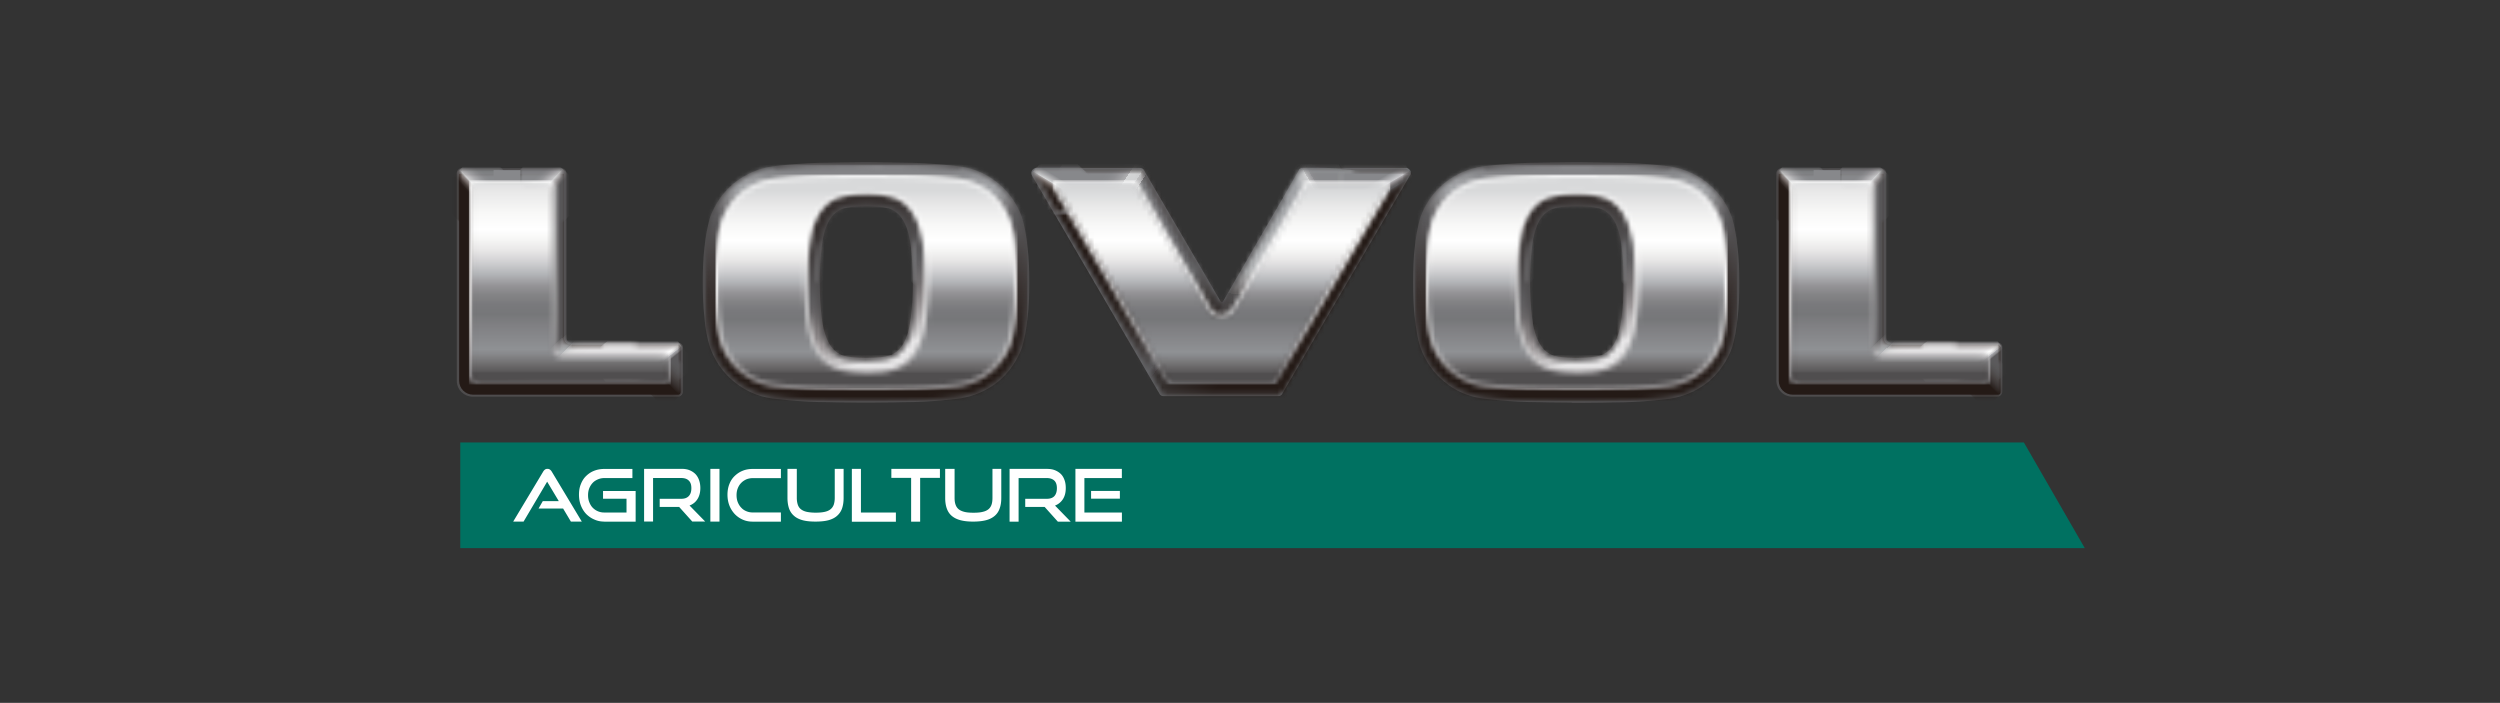 <svg id="Layer_1" data-name="Layer 1" xmlns="http://www.w3.org/2000/svg" xmlns:xlink="http://www.w3.org/1999/xlink" viewBox="0 0 479.16 134.72"><rect x="0" y="0" width="479.16" height="134.72" fill="#333333" stroke="none"/><defs><linearGradient id="linear-gradient" x1="208.36" y1="1315.91" x2="250.54" y2="1348.84" gradientTransform="translate(0 -1281.86)" gradientUnits="userSpaceOnUse"><stop offset="0" stop-color="#241a16"/><stop offset=".22" stop-color="#251b18"/><stop offset=".32" stop-color="#281f1c"/><stop offset=".39" stop-color="#2d2522"/><stop offset=".46" stop-color="#342d2b"/><stop offset=".51" stop-color="#3e3837"/><stop offset=".56" stop-color="#4a4646"/><stop offset=".6" stop-color="#575658"/><stop offset=".6" stop-color="#585759"/><stop offset=".61" stop-color="#4e4b4d"/><stop offset=".62" stop-color="#423e3f"/><stop offset=".62" stop-color="#3b3636"/><stop offset=".63" stop-color="#383433"/><stop offset=".83" stop-color="#241a16"/><stop offset="1" stop-color="#241a16"/></linearGradient><linearGradient id="linear-gradient-2" x1="181.93" y1="1300.7" x2="259.74" y2="1353.25" gradientTransform="translate(0 -1281.86)" gradientUnits="userSpaceOnUse"><stop offset="0" stop-color="#87888b"/><stop offset=".35" stop-color="#87888b"/><stop offset=".36" stop-color="#898a8d"/><stop offset=".37" stop-color="#909093"/><stop offset=".38" stop-color="#9c9c9f"/><stop offset=".39" stop-color="#aeaeb0"/><stop offset=".39" stop-color="#c7c8c9"/><stop offset=".39" stop-color="#d3d4d5"/><stop offset=".41" stop-color="#d1d2d3"/><stop offset=".41" stop-color="#cbcbcc"/><stop offset=".41" stop-color="#bfbfc0"/><stop offset=".42" stop-color="#b0afb1"/><stop offset=".42" stop-color="#9d9c9e"/><stop offset=".42" stop-color="#888789"/><stop offset=".42" stop-color="#767779"/><stop offset=".47" stop-color="#706f72"/><stop offset=".68" stop-color="#565557"/><stop offset="1" stop-color="#2e2726"/></linearGradient><linearGradient id="linear-gradient-3" x1="249.04" y1="1307.94" x2="244.87" y2="1355.75" gradientTransform="translate(0 -1281.86)" gradientUnits="userSpaceOnUse"><stop offset="0" stop-color="#a0a2a5"/><stop offset=".05" stop-color="#a0a2a5"/><stop offset=".29" stop-color="#a2a4a7"/><stop offset=".4" stop-color="#a8aaac"/><stop offset=".48" stop-color="#b2b4b6"/><stop offset=".54" stop-color="#afb1b3"/><stop offset=".57" stop-color="#a6a7a8"/><stop offset=".59" stop-color="#999899"/><stop offset=".61" stop-color="#878586"/><stop offset=".63" stop-color="#737070"/><stop offset=".65" stop-color="#5c5959"/><stop offset=".65" stop-color="#4e4c4d"/><stop offset=".95" stop-color="#4e4c4d"/><stop offset="1" stop-color="#4e4c4d"/></linearGradient><linearGradient id="linear-gradient-4" x1="272.91" y1="1305.07" x2="237.26" y2="1325.66" gradientTransform="translate(0 -1281.86)" gradientUnits="userSpaceOnUse"><stop offset="0" stop-color="#87888b"/><stop offset=".44" stop-color="#87888b"/><stop offset=".55" stop-color="#87888b"/><stop offset=".57" stop-color="#89898c"/><stop offset=".58" stop-color="#8e8f92"/><stop offset=".58" stop-color="#99989b"/><stop offset=".59" stop-color="#a8a8aa"/><stop offset=".6" stop-color="#bdbdbe"/><stop offset=".6" stop-color="#d3d4d5"/><stop offset=".67" stop-color="#a0a2a5"/><stop offset=".71" stop-color="#a0a2a5"/><stop offset="1" stop-color="#a0a2a5"/></linearGradient><linearGradient id="linear-gradient-5" x1="200.7" y1="1320.72" x2="207.36" y2="1314.07" gradientTransform="translate(0 -1281.86)" gradientUnits="userSpaceOnUse"><stop offset="0" stop-color="#87888b"/><stop offset=".13" stop-color="#87888b"/><stop offset=".2" stop-color="#94959a"/><stop offset=".3" stop-color="#d3d4d5"/><stop offset=".31" stop-color="#c9c9ca"/><stop offset=".33" stop-color="#aaaaad"/><stop offset=".35" stop-color="#969699"/><stop offset=".36" stop-color="#8b8b8e"/><stop offset=".38" stop-color="#87888b"/><stop offset="1" stop-color="#87888b"/></linearGradient><linearGradient id="linear-gradient-6" x1="205.44" y1="1315.99" x2="234.54" y2="1286.88" xlink:href="#linear-gradient-5"/><linearGradient id="linear-gradient-7" x1="200.01" y1="1323.38" x2="208.1" y2="1309.9" gradientTransform="translate(0 -1281.86)" gradientUnits="userSpaceOnUse"><stop offset="0" stop-color="#241a16"/><stop offset=".22" stop-color="#241a16"/><stop offset=".26" stop-color="#261c19"/><stop offset=".29" stop-color="#2c231f"/><stop offset=".32" stop-color="#372e2a"/><stop offset=".34" stop-color="#473e3a"/><stop offset=".36" stop-color="#5e5450"/><stop offset=".38" stop-color="#7d7572"/><stop offset=".4" stop-color="#a9a4a3"/><stop offset=".41" stop-color="#d3d4d5"/><stop offset=".45" stop-color="#afafb1"/><stop offset=".5" stop-color="#87888b"/><stop offset="1" stop-color="#87888b"/></linearGradient><linearGradient id="linear-gradient-8" x1="166.05" y1="1310.25" x2="166.05" y2="1363.37" gradientTransform="translate(0 -1281.86)" gradientUnits="userSpaceOnUse"><stop offset="0" stop-color="#87888b"/><stop offset=".09" stop-color="#848487"/><stop offset=".15" stop-color="#7b7b7e"/><stop offset=".2" stop-color="#6f6e70"/><stop offset=".24" stop-color="#5e5d5f"/><stop offset=".25" stop-color="#5b5a5c"/><stop offset=".38" stop-color="#484444"/><stop offset=".51" stop-color="#393230"/><stop offset=".64" stop-color="#2d2523"/><stop offset=".75" stop-color="#261d1a"/><stop offset=".83" stop-color="#241a16"/><stop offset="1" stop-color="#241a16"/></linearGradient><linearGradient id="linear-gradient-9" x1="249.15" y1="1325.01" x2="252.03" y2="1329.97" gradientTransform="translate(0 -1281.86)" gradientUnits="userSpaceOnUse"><stop offset="0" stop-color="#87888b"/><stop offset=".27" stop-color="#c9c9cc"/><stop offset=".3" stop-color="#a9a7aa"/><stop offset=".36" stop-color="#858183"/><stop offset=".41" stop-color="#6d6b6c"/><stop offset=".45" stop-color="#605e60"/><stop offset=".48" stop-color="#5b5a5c"/><stop offset=".49" stop-color="#555455"/><stop offset=".52" stop-color="#484444"/><stop offset=".56" stop-color="#3d3735"/><stop offset=".6" stop-color="#342c2a"/><stop offset=".64" stop-color="#2d2522"/><stop offset=".7" stop-color="#281f1b"/><stop offset=".78" stop-color="#251b17"/><stop offset="1" stop-color="#241a16"/></linearGradient><linearGradient id="linear-gradient-10" x1="227.61" y1="1335.28" x2="239.05" y2="1340.91" gradientTransform="translate(0 -1281.86)" gradientUnits="userSpaceOnUse"><stop offset="0" stop-color="#616163"/><stop offset=".05" stop-color="#616163"/><stop offset=".17" stop-color="#565455"/><stop offset=".37" stop-color="#44403f"/><stop offset=".52" stop-color="#393433"/><stop offset=".62" stop-color="#352f2e"/><stop offset=".62" stop-color="#35302f"/><stop offset=".65" stop-color="#3e3a3a"/><stop offset=".69" stop-color="#464242"/><stop offset=".74" stop-color="#4b4848"/><stop offset=".81" stop-color="#4d4b4c"/><stop offset="1" stop-color="#4e4c4d"/></linearGradient><linearGradient id="linear-gradient-11" x1="91.37" y1="1315.76" x2="120.36" y2="1346.22" gradientTransform="translate(0 -1281.86)" gradientUnits="userSpaceOnUse"><stop offset="0" stop-color="#5b5a5c"/><stop offset=".8" stop-color="#5b5a5c"/><stop offset=".8" stop-color="#656465"/><stop offset=".81" stop-color="#7d7b7d"/><stop offset=".82" stop-color="#919092"/><stop offset=".83" stop-color="#a1a2a4"/><stop offset=".84" stop-color="#abaeb0"/><stop offset=".85" stop-color="#afb2b5"/><stop offset=".85" stop-color="#b0b3b5"/><stop offset=".85" stop-color="#c3c4c6"/><stop offset=".86" stop-color="#d1d2d3"/><stop offset=".87" stop-color="#dcdcdd"/><stop offset=".89" stop-color="#e3e2e3"/><stop offset=".93" stop-color="#e5e4e5"/><stop offset="1" stop-color="#e5e4e5"/></linearGradient><linearGradient id="linear-gradient-12" x1="99.92" y1="1315.74" x2="111.61" y2="1326.66" gradientTransform="translate(0 -1281.86)" gradientUnits="userSpaceOnUse"><stop offset="0" stop-color="#87888b"/><stop offset=".13" stop-color="#87888b"/><stop offset=".16" stop-color="#8a8b8e"/><stop offset=".2" stop-color="#959598"/><stop offset=".24" stop-color="#a9a8ab"/><stop offset=".29" stop-color="#c5c5c7"/><stop offset=".3" stop-color="#d3d4d5"/><stop offset=".32" stop-color="#b4b2b3"/><stop offset=".36" stop-color="#7e7a7b"/><stop offset=".39" stop-color="#626061"/><stop offset=".41" stop-color="#585759"/><stop offset="1" stop-color="#585759"/></linearGradient><linearGradient id="linear-gradient-13" x1="96.15" y1="1315.74" x2="84.47" y2="1326.66" gradientTransform="translate(0 -1281.86)" gradientUnits="userSpaceOnUse"><stop offset="0" stop-color="#87898c"/><stop offset=".12" stop-color="#87898c"/><stop offset=".16" stop-color="#8b8c8f"/><stop offset=".2" stop-color="#96979a"/><stop offset=".25" stop-color="#aaaaad"/><stop offset=".3" stop-color="#c8c8c9"/><stop offset=".31" stop-color="#d3d4d5"/><stop offset=".33" stop-color="#918a88"/><stop offset=".36" stop-color="#645a57"/><stop offset=".38" stop-color="#463d39"/><stop offset=".4" stop-color="#332a26"/><stop offset=".41" stop-color="#281e1b"/><stop offset=".43" stop-color="#241a16"/><stop offset="1" stop-color="#241a16"/></linearGradient><linearGradient id="linear-gradient-14" x1="121.75" y1="1349.59" x2="127.64" y2="1356.95" gradientTransform="translate(0 -1281.86)" gradientUnits="userSpaceOnUse"><stop offset="0" stop-color="#e5e4e5"/><stop offset="0" stop-color="#e5e4e5"/><stop offset=".25" stop-color="#e7e6e7"/><stop offset=".33" stop-color="#edeced"/><stop offset=".39" stop-color="#fbfafa"/><stop offset=".4" stop-color="#fff"/><stop offset=".42" stop-color="#fafafa"/><stop offset=".44" stop-color="#f0efef"/><stop offset=".45" stop-color="#e1e0e1"/><stop offset=".47" stop-color="#cdcdcf"/><stop offset=".48" stop-color="#b5b6b9"/><stop offset=".48" stop-color="#acadb1"/><stop offset=".49" stop-color="#a1a1a5"/><stop offset=".52" stop-color="#89888a"/><stop offset=".54" stop-color="#686668"/><stop offset=".55" stop-color="#5b5a5c"/><stop offset="1" stop-color="#5b5a5c"/></linearGradient><linearGradient id="linear-gradient-15" x1="130.04" y1="1351.86" x2="126.89" y2="1355.01" gradientTransform="translate(0 -1281.86)" gradientUnits="userSpaceOnUse"><stop offset="0" stop-color="#5b5a5c"/><stop offset=".14" stop-color="#595859"/><stop offset=".3" stop-color="#535152"/><stop offset=".47" stop-color="#4a4645"/><stop offset=".65" stop-color="#3c3635"/><stop offset=".83" stop-color="#2b2320"/><stop offset=".89" stop-color="#241a16"/><stop offset="1" stop-color="#241a16"/></linearGradient><linearGradient id="linear-gradient-16" x1="109.24" y1="1316.39" x2="109.24" y2="1355.56" gradientTransform="translate(0 -1281.86)" gradientUnits="userSpaceOnUse"><stop offset="0" stop-color="#fff"/><stop offset=".42" stop-color="#fcfbfb"/><stop offset=".58" stop-color="#f3f2f2"/><stop offset=".68" stop-color="#e7e6e6"/><stop offset=".77" stop-color="#d7d5d6"/><stop offset=".85" stop-color="#c4c1c3"/><stop offset=".91" stop-color="#acabad"/><stop offset=".97" stop-color="#949396"/><stop offset="1" stop-color="#87888b"/></linearGradient><linearGradient id="linear-gradient-17" x1="234.12" x2="234.12" xlink:href="#linear-gradient-16"/><linearGradient id="linear-gradient-18" x1="109.23" y1="1315.4" x2="109.23" y2="1360.62" gradientTransform="translate(0 -1281.86)" gradientUnits="userSpaceOnUse"><stop offset="0" stop-color="#d8d9da"/><stop offset="0" stop-color="#d8d9da"/><stop offset=".08" stop-color="#eaeaea"/><stop offset=".16" stop-color="#f8f8f7"/><stop offset=".23" stop-color="#fff"/><stop offset=".27" stop-color="#f7f7f6"/><stop offset=".32" stop-color="#e8e7e7"/><stop offset=".37" stop-color="#d0d0d2"/><stop offset=".42" stop-color="#b3b5b8"/><stop offset=".43" stop-color="#adaeb1"/><stop offset=".47" stop-color="#949396"/><stop offset=".51" stop-color="#838385"/><stop offset=".55" stop-color="#79797c"/><stop offset=".59" stop-color="#767779"/><stop offset=".64" stop-color="#808083"/><stop offset=".74" stop-color="#8f9194"/><stop offset=".76" stop-color="#87888b"/><stop offset=".79" stop-color="#767576"/><stop offset=".83" stop-color="#5c5a5b"/><stop offset=".84" stop-color="#504e4f"/><stop offset="1" stop-color="#504e4f"/></linearGradient><linearGradient id="linear-gradient-19" x1="344.32" y1="1315.74" x2="373.3" y2="1346.2" xlink:href="#linear-gradient-11"/><linearGradient id="linear-gradient-20" x1="352.87" y1="1315.75" x2="364.56" y2="1326.66" xlink:href="#linear-gradient-12"/><linearGradient id="linear-gradient-21" x1="349.12" y1="1315.73" x2="337.43" y2="1326.66" xlink:href="#linear-gradient-13"/><linearGradient id="linear-gradient-22" x1="374.7" y1="1349.6" x2="380.59" y2="1356.96" xlink:href="#linear-gradient-14"/><linearGradient id="linear-gradient-23" x1="382.97" y1="1351.85" x2="379.83" y2="1355" xlink:href="#linear-gradient-15"/><linearGradient id="linear-gradient-24" x1="362.15" x2="362.15" xlink:href="#linear-gradient-16"/><linearGradient id="linear-gradient-25" x1="362.16" x2="362.16" xlink:href="#linear-gradient-18"/><linearGradient id="linear-gradient-26" x1="234.12" y1="1318.34" x2="234.12" y2="1360.18" xlink:href="#linear-gradient-18"/><linearGradient id="linear-gradient-27" x1="156.57" y1="1315.11" x2="140.63" y2="1331.63" gradientTransform="translate(0 -1281.86)" gradientUnits="userSpaceOnUse"><stop offset="0" stop-color="#87888b"/><stop offset=".21" stop-color="#87888b"/><stop offset=".28" stop-color="#87888b"/><stop offset=".34" stop-color="#919295"/><stop offset=".44" stop-color="#9e9fa2"/><stop offset=".52" stop-color="#a2a4a7"/><stop offset=".58" stop-color="#9b9c9f"/><stop offset=".65" stop-color="#8b8b8d"/><stop offset=".74" stop-color="#747274"/><stop offset=".82" stop-color="#5b5a5c"/><stop offset=".86" stop-color="#5b5a5c"/><stop offset=".87" stop-color="#5b5a5c"/><stop offset=".98" stop-color="#5b5a5c"/><stop offset="1" stop-color="#5b5a5c"/></linearGradient><linearGradient id="linear-gradient-28" x1="175.51" y1="1315.09" x2="191.46" y2="1331.62" gradientTransform="translate(0 -1281.86)" gradientUnits="userSpaceOnUse"><stop offset="0" stop-color="#87888b"/><stop offset=".21" stop-color="#87888b"/><stop offset=".28" stop-color="#87888b"/><stop offset=".34" stop-color="#919295"/><stop offset=".45" stop-color="#9e9fa2"/><stop offset=".53" stop-color="#a2a4a7"/><stop offset=".59" stop-color="#9b9c9f"/><stop offset=".66" stop-color="#8b8b8d"/><stop offset=".74" stop-color="#747274"/><stop offset=".82" stop-color="#5b5a5c"/><stop offset=".86" stop-color="#5b5a5c"/><stop offset=".87" stop-color="#5b5a5c"/><stop offset=".98" stop-color="#5b5a5c"/><stop offset="1" stop-color="#5b5a5c"/></linearGradient><linearGradient id="linear-gradient-29" x1="178.96" y1="1367.87" x2="155.16" y2="1308.96" gradientTransform="translate(0 -1281.86)" gradientUnits="userSpaceOnUse"><stop offset="0" stop-color="#e8e7e8"/><stop offset="0" stop-color="#e8e7e8"/><stop offset=".32" stop-color="#e8e7e8"/><stop offset=".34" stop-color="#cfcdce"/><stop offset=".42" stop-color="#979293"/><stop offset=".48" stop-color="#757172"/><stop offset=".53" stop-color="#626062"/><stop offset=".56" stop-color="#5b5a5c"/><stop offset=".75" stop-color="#352f2e"/><stop offset=".99" stop-color="#352f2e"/><stop offset="1" stop-color="#352f2e"/></linearGradient><linearGradient id="linear-gradient-30" x1="166.09" y1="1317.93" x2="166.09" y2="1360.7" xlink:href="#linear-gradient-16"/><linearGradient id="linear-gradient-31" x1="166.05" y1="1318.31" x2="166.05" y2="1360.16" xlink:href="#linear-gradient-18"/><linearGradient id="linear-gradient-32" x1="302.09" x2="302.09" xlink:href="#linear-gradient-8"/><linearGradient id="linear-gradient-33" x1="292.64" y1="1315.13" x2="276.69" y2="1331.65" xlink:href="#linear-gradient-27"/><linearGradient id="linear-gradient-34" x1="311.61" y1="1315.11" x2="327.57" y2="1331.64" xlink:href="#linear-gradient-28"/><linearGradient id="linear-gradient-35" x1="314.98" y1="1367.79" x2="291.19" y2="1308.89" xlink:href="#linear-gradient-29"/><linearGradient id="linear-gradient-36" x1="302.18" y1="1317.93" x2="302.18" y2="1360.7" xlink:href="#linear-gradient-16"/><linearGradient id="linear-gradient-37" x1="302.09" y1="1318.31" x2="302.09" y2="1360.16" xlink:href="#linear-gradient-18"/><mask id="mask" x="177.3" y="-2.2" width="113.52" height="112.68" maskUnits="userSpaceOnUse"><g id="mask-2" data-name="mask"><path id="mask0_350_125" data-name="mask0 350 125" class="cls-24" d="M249.73 32.61c-.23 0-.37.09-.46.32l-14.68 25.36c-.09.14-.32.32-.46.32-.23 0-.37-.09-.46-.32l-14.68-25.36c-.09-.14-.23-.23-.46-.23h-19.82c-.32 0-.5.23-.5.5 0 .14.09.23.09.32l24.4 41.78c.09.14.32.32.46.32H245c.23 0 .37-.09.46-.32l24.4-41.87c.09-.09.09-.14.09-.32 0-.32-.23-.5-.51-.5h-19.72Z"/></g></mask><mask id="mask-1" x="185.11" y="6.83" width="91.14" height="89.84" maskUnits="userSpaceOnUse"><g id="mask-1-2" data-name="mask-1"><path id="mask1_350_125" data-name="mask1 350 125" class="cls-24" d="M249.73 32.61c-.23 0-.37.09-.46.32l-14.68 25.36c-.09.14-.32.32-.46.32-.23 0-.37-.09-.46-.32l-14.68-25.36c-.09-.14-.23-.23-.46-.23h-15.69l23.58 38.24h15.45l16.56-28.48v-9.82l-8.71-.05h.02Z"/></g></mask><mask id="uuid-9d51a9dd-4c7c-4329-bda8-3d84ac3f039f" data-name="mask-2" x="232.31" y="30.49" width="29.77" height="33.58" maskUnits="userSpaceOnUse"><g id="uuid-3374e0fa-0e90-4037-8040-f7c7e767c756" data-name="mask-2"><path id="mask2_350_125" data-name="mask2 350 125" class="cls-24" d="M249.73 32.61c-.23 0-.37.09-.46.32l-14.4 24.95 11.51 4.08 13.17-22.43v-6.88l-9.82-.05Z"/></g></mask><mask id="mask-3" x="243.63" y="27.84" width="16.01" height="15.33" maskUnits="userSpaceOnUse"><g id="mask-3-2" data-name="mask-3"><path id="mask3_350_125" data-name="mask3 350 125" class="cls-24" d="M249.73 32.61c-.23 0-.37.09-.46.32l-3.17 5.41h11.15v-5.73h-7.52Z"/></g></mask><mask id="mask-4" x="194.18" y="27.84" width="17.57" height="17.57" maskUnits="userSpaceOnUse"><g id="mask-4-2" data-name="mask-4"><path id="mask4_350_125" data-name="mask4 350 125" class="cls-24" d="M198.73 32.61c-.32 0-.5.23-.5.5 0 .14.09.23.09.32l4.13 7.07h5.37v-7.89h-9.09Z"/></g></mask><mask id="mask-5" x="194.18" y="27.84" width="17.57" height="17.57" maskUnits="userSpaceOnUse"><g id="mask-5-2" data-name="mask-5"><path id="mask5_350_125" data-name="mask5 350 125" class="cls-24" d="M198.73 32.61c-.32 0-.5.23-.5.5 0 .14.09.23.09.32l4.13 7.07h5.37v-7.89h-9.09Z"/></g></mask><mask id="mask-6" x="194.65" y="28.38" width="16.65" height="16.42" maskUnits="userSpaceOnUse"><g id="mask-6-2" data-name="mask-6"><path id="mask6_350_125" data-name="mask6 350 125" class="cls-24" d="M198.73 32.61c-.32 0-.5.23-.5.5 0 .14.09.23.09.32l4.13 7.07h5.37v-7.89h-9.09Z"/></g></mask><mask id="mask-7" x="135.2" y="31.46" width="61.79" height="45.36" maskUnits="userSpaceOnUse"><g id="mask-7-2" data-name="mask-7"><path id="mask7_350_125" data-name="mask7 350 125" class="cls-24" d="M161.8 68.75s-.05 0 0 0c-2.8-.73-4.22-3.39-4.72-7.84-.23-1.88-.37-4.22-.37-6.79s.14-4.91.37-6.79c.5-4.36 1.97-7.07 4.68-7.84h.09c.23-.09 1.29-.37 4.08-.46h.32c2.8 0 3.9.37 4.08.46h.09c2.7.73 4.13 3.39 4.68 7.84.23 1.88.37 4.22.37 6.79s-.14 4.91-.37 6.79c-.5 4.36-1.97 7.07-4.68 7.84h-.09c-.23.09-1.29.37-4.08.46h-.32c-2.84-.09-3.99-.37-4.13-.46Zm4.59-37.2h-1.19c-3.03 0-6.19.09-6.19.09-5.78-.05-10.92.73-10.92.73-5.37.73-9.77 4.54-11.51 9.58-1.06 3.39-1.38 7.7-1.38 12.29s.32 8.9 1.38 12.29c1.74 4.91 6.1 8.67 11.51 9.4 0 0 5.14.73 10.92.73 0 0 3.07.09 6.19.09h1.79c3.03 0 6.19-.09 6.19-.09 5.78 0 10.92-.73 10.92-.73 5.37-.73 9.77-4.54 11.51-9.49 1.06-3.39 1.38-7.61 1.38-12.29s-.32-8.9-1.38-12.29c-1.74-4.95-6.19-8.71-11.51-9.58 0 0-5.19-.73-10.92-.73 0 0-3.07-.09-6.19-.09l-.59.09Z"/></g></mask><mask id="mask-8" x="222.3" y="19.95" width="66.28" height="68.06" maskUnits="userSpaceOnUse"><g id="mask-8-2" data-name="mask-8"><path id="mask8_350_125" data-name="mask8 350 125" class="cls-24" d="M257.16 32.61v7.7l-16.33 28.02 4.68 7.02 24.4-41.87c.09-.09.09-.14.09-.32 0-.32-.23-.5-.5-.5-.05-.05-12.34-.05-12.34-.05Z"/></g></mask><mask id="mask-9" x="219" y="42.61" width="28.07" height="26.97" maskUnits="userSpaceOnUse"><g id="mask-9-2" data-name="mask-9"><path id="mask9_350_125" data-name="mask9 350 125" class="cls-24" d="m224.05 55.13 4.22 7.25h13.95l-6.97-5.23-.59 1.15c-.09.14-.32.32-.46.32-.23 0-.37-.09-.46-.32l-1.15-1.88-3.76-6.56-4.77 5.28Z"/></g></mask><mask id="mask-10" x="77.22" y="20.63" width="63.94" height="63.98" maskUnits="userSpaceOnUse"><g id="mask-10-2" data-name="mask-10"><path id="mask10_350_125" data-name="mask10 350 125" class="cls-24" d="M96.48 33.34v38.61h25.36v-5.87h-12.38c-.82 0-1.38-.69-1.38-1.38V33.34h-11.6Z"/></g></mask><mask id="mask-11" x="94.69" y="28.39" width="18.3" height="18.3" maskUnits="userSpaceOnUse"><g id="mask-11-2" data-name="mask-11"><path id="mask11_350_125" data-name="mask11 350 125" class="cls-24" d="M107.58 32.61H99.6v9.77h8.57V33.2c-.09-.55-.55-.59-.59-.59Z"/></g></mask><mask id="mask-12" x="83.1" y="28.39" width="18.3" height="18.3" maskUnits="userSpaceOnUse"><g id="mask-12-2" data-name="mask-12"><path id="mask12_350_125" data-name="mask12 350 125" class="cls-24" d="M88.96 32.61h-.46s-.5 0-.5.5v9.26h8.57V32.6h-7.61Z"/></g></mask><mask id="mask-13" x="112.4" y="58.79" width="21.24" height="21" maskUnits="userSpaceOnUse"><g id="mask-13-2" data-name="mask-13"><path id="mask13_350_125" data-name="mask13 350 125" class="cls-24" d="M129.97 66.08h-14.49v6.42h15v-5.87c0-.32-.23-.55-.5-.55Z"/></g></mask><mask id="mask-14" x="121.53" y="66.31" width="12.2" height="12.16" maskUnits="userSpaceOnUse"><g id="mask-14-2" data-name="mask-14"><path id="mask14_350_125" data-name="mask14 350 125" class="cls-24" d="M124.74 70.26v5.36h5.19c.32 0 .5-.23.5-.5V69.2l-5.69 1.06Z"/></g></mask><mask id="mask-15" x="89.83" y="34.52" width="38.76" height="39.22" maskUnits="userSpaceOnUse"><g id="mask-15-2" data-name="mask-15"><path id="mask15_350_125" data-name="mask15 350 125" class="cls-24" d="M90.79 71.9V35.54c0-.09.09-.09.09-.09h14.4c.09 0 .09.09.09.14v31.1c0 1.79 1.19 2.25 2.2 2.25h20.09c.09 0 .09.09.09.09v3.76c0 .09-.09.09-.09.09h-36a.958.958 0 0 1-.87-.96Zm.05-37.37c-.32 0-.5.09-.69.32-.23.23-.32.46-.32.73v36.36c0 .96.82 1.79 1.79 1.79h35.92c.5 0 .96-.46.96-.96v-3.76c0-.5-.46-.96-1.06-.96h-19.82c-.82 0-1.38-.5-1.38-1.43v-31.1c0-.5-.46-.96-.96-.96H90.83v-.05Z"/></g></mask><mask id="mask-16" x="201.74" y="34.53" width="64.79" height="39.22" maskUnits="userSpaceOnUse"><g id="mask-16-2" data-name="mask-16"><path id="mask16_350_125" data-name="mask16 350 125" class="cls-24" d="m236.98 59.71 13.95-24.26c0-.09.09-.09.09-.09h14.4c.09 0 .14.09.09.14l-21.7 37.15-.09.09-.09.09h-19.04c-.14 0-.37-.23-.37-.23l-21.65-37.01v-.09l-.09-.09c0-.09.09-.14.14-.14h14.49l.09.09 13.9 24.12c.59 1.06 1.74 1.65 2.84 1.65 1.29.23 2.44-.46 3.03-1.43Zm14.23-25.18h-.23c-.37 0-.59.32-.82.59L236.21 59.2c-.46.73-1.29 1.19-2.11 1.19-.92 0-1.65-.46-2.11-1.19l-13.95-24.17s-.23-.5-.92-.5h-14.4c-.69 0-1.06.46-.96.96 0 .32.23.59.23.59l21.79 37.2c.14.32.46.46.82.46h19.13c.59 0 .82-.46.82-.46L266.43 36c.09-.14.09-.23.09-.37 0-.5-.46-.96-.96-.96h-14.31l-.05-.14Z"/></g></mask><mask id="mask-17" x="90.33" y="34.99" width="37.81" height="38.24" maskUnits="userSpaceOnUse"><g id="mask-17-2" data-name="mask-17"><path id="mask17_350_125" data-name="mask17 350 125" class="cls-24" d="M90.84 34.99c-.32 0-.5.23-.5.5v36.36c0 .73.59 1.38 1.38 1.38h35.92c.32 0 .5-.23.5-.5v-3.76c0-.32-.23-.5-.5-.5h-20c-1.15 0-1.79-.59-1.79-1.88V35.54c0-.32-.23-.5-.5-.5 0-.05-14.49-.05-14.49-.05h-.02Z"/></g></mask><mask id="mask-18" x="330.14" y="20.63" width="64.03" height="63.98" maskUnits="userSpaceOnUse"><g id="mask-18-2" data-name="mask-18"><path id="mask18_350_125" data-name="mask18 350 125" class="cls-24" d="M349.45 33.34v38.61h25.36v-5.87h-12.43c-.82 0-1.38-.69-1.38-1.38V33.34h-11.56Z"/></g></mask><mask id="mask-19" x="347.62" y="28.39" width="18.3" height="18.3" maskUnits="userSpaceOnUse"><g id="mask-19-2" data-name="mask-19"><path id="mask19_350_125" data-name="mask19 350 125" class="cls-24" d="M360.51 32.61h-7.98v9.77h8.57V33.2c0-.33-.27-.59-.59-.59Z"/></g></mask><mask id="mask-20" x="336.02" y="28.39" width="18.34" height="18.3" maskUnits="userSpaceOnUse"><g id="mask-20-2" data-name="mask-20"><path id="mask20_350_125" data-name="mask20 350 125" class="cls-24" d="M341.93 32.61h-.46s-.5 0-.5.5v9.26h8.57V32.6h-7.61Z"/></g></mask><mask id="mask-21" x="365.33" y="58.79" width="21.24" height="21" maskUnits="userSpaceOnUse"><g id="mask-21-2" data-name="mask-21"><path id="mask21_350_125" data-name="mask21 350 125" class="cls-24" d="M382.89 66.08h-14.45v6.42h14.95v-5.87c0-.32-.23-.55-.51-.55Z"/></g></mask><mask id="mask-22" x="374.45" y="66.31" width="12.2" height="12.16" maskUnits="userSpaceOnUse"><g id="mask-22-2" data-name="mask-22"><path id="mask22_350_125" data-name="mask22 350 125" class="cls-24" d="M377.71 70.26v5.36h5.19c.32 0 .51-.23.51-.5V69.2l-5.69 1.06Z"/></g></mask><mask id="mask-23" x="342.8" y="34.52" width="38.72" height="39.22" maskUnits="userSpaceOnUse"><g id="mask-23-2" data-name="mask-23"><path id="mask23_350_125" data-name="mask23 350 125" class="cls-24" d="M343.72 71.9V35.54c0-.09.09-.09.09-.09h14.35c.09 0 .09.09.09.14v31.1c0 1.79 1.19 2.25 2.2 2.25h20.09c.09 0 .09.09.09.09v3.76c0 .09-.09.09-.09.09h-35.92c-.55-.05-.92-.46-.92-.96Zm.09-37.37c-.32 0-.5.09-.69.32-.23.23-.32.46-.32.73v36.36c0 .96.82 1.79 1.79 1.79h35.92c.51 0 .96-.46.96-.96v-3.76c0-.5-.46-.96-1.06-.96h-19.96c-.73 0-1.38-.5-1.38-1.43v-31.1c0-.5-.46-.96-.96-.96h-14.32v-.05Z"/></g></mask><mask id="mask-24" x="343.26" y="34.99" width="37.85" height="38.24" maskUnits="userSpaceOnUse"><g id="mask-24-2" data-name="mask-24"><path id="mask24_350_125" data-name="mask24 350 125" class="cls-24" d="M343.81 34.99c-.32 0-.5.23-.5.5v36.36c0 .73.59 1.38 1.38 1.38h35.92c.32 0 .5-.23.5-.5v-3.76c0-.32-.23-.5-.5-.5h-19.96c-1.15 0-1.79-.59-1.79-1.88V35.54c0-.32-.23-.5-.51-.5-.09-.05-14.54-.05-14.54-.05Z"/></g></mask><mask id="mask-25" x="202.27" y="34.99" width="63.78" height="38.48" maskUnits="userSpaceOnUse"><g id="mask-25-2" data-name="mask-25"><path id="mask25_350_125" data-name="mask25 350 125" class="cls-24" d="M251.07 34.99c-.23 0-.37.09-.5.37l-13.95 24.21c-.5.92-1.42 1.43-2.47 1.43s-1.97-.5-2.47-1.43L217.69 35.4c-.14-.23-.32-.32-.46-.32h-14.4c-.32 0-.5.23-.5.5 0 .09 0 .23.09.32l21.7 37.15v.09c.09.14.32.32.46.32h19.13c.14 0 .37-.09.46-.32l21.79-37.2c0-.09.09-.14.09-.23 0-.32-.23-.5-.51-.5h-14.31v-.23h-.17Z"/></g></mask><mask id="mask-26" x="125.52" y="22.06" width="42.61" height="42.56" maskUnits="userSpaceOnUse"><g id="mask-26-2" data-name="mask-26"><path id="mask26_350_125" data-name="mask26 350 125" class="cls-24" d="m136.48 41.87 20.09 12.52v-.23c0-2.57.14-4.91.37-6.79 0-.23.09-.46.09-.69l-8.99-14.31c-5.37.73-9.72 4.49-11.56 9.49Z"/></g></mask><mask id="mask-27" x="164" y="22.06" width="42.57" height="42.56" maskUnits="userSpaceOnUse"><g id="mask-27-2" data-name="mask-27"><path id="mask27_350_125" data-name="mask27 350 125" class="cls-24" d="M175.01 46.69c0 .23.09.46.09.69.23 1.88.37 4.22.37 6.79v.23l20.09-12.52c-1.74-5-6.19-8.76-11.51-9.49l-9.04 14.31Z"/></g></mask><mask id="mask-28" x="128.37" y="18.44" width="75.4" height="71.32" maskUnits="userSpaceOnUse"><g id="mask-28-2" data-name="mask-28"><path id="mask28_350_125" data-name="mask28 350 125" class="cls-24" d="M161.8 68.75s-.05 0 0 0c-2.8-.73-4.22-3.39-4.72-7.84-.23-1.88-.37-4.22-.37-6.79s.14-4.91.37-6.79c.5-4.36 1.97-7.07 4.68-7.84h.09c.23-.09 1.29-.37 4.08-.46h.32c2.8 0 3.9.37 4.08.46h.09c2.7.73 4.13 3.39 4.68 7.84.23 1.88.37 4.22.37 6.79s-.14 4.91-.37 6.79c-.5 4.36-1.97 7.07-4.68 7.84h-.09c-.23.09-1.29.37-4.08.46h-.32c-2.84-.09-3.99-.37-4.13-.46Zm4.55-32.93h-.96c-2.47 0-4.95.09-4.95.09-4.68 0-8.81.59-8.81.59-4.36.59-7.89 3.67-9.36 7.7-.82 2.8-1.06 6.19-1.06 9.95s.23 7.16 1.06 9.95c1.43 4.08 4.95 7.07 9.36 7.7 0 0 4.13.59 8.81.59 0 0 2.47.09 4.95.09h1.43c2.47 0 4.95-.09 4.95-.09 4.68 0 8.81-.59 8.81-.59 4.36-.59 7.89-3.67 9.36-7.7.82-2.8 1.06-6.19 1.06-9.95s-.23-7.16-1.06-9.95c-1.43-4.08-4.95-7.07-9.36-7.7 0 0-4.13-.59-8.81-.59 0 0-2.47-.09-4.95-.09h-.46Z"/></g></mask><mask id="mask-29" x="136.97" y="33.43" width="58.08" height="41.47" maskUnits="userSpaceOnUse"><g id="mask-29-2" data-name="mask-29"><path id="mask29_350_125" data-name="mask29 350 125" class="cls-24" d="M161.3 70.53c-3.48-.92-5.5-4.08-6.19-9.4-.23-2.02-.37-4.44-.37-7.02s.14-4.95.37-7.02c.59-5.36 2.7-8.53 6.01-9.4h.09c1.29-.37 3.26-.5 4.58-.5h.37c1.38 0 3.31.09 4.68.5 3.4.92 5.42 4.08 6.1 9.4.23 2.02.37 4.44.37 7.02s-.14 4.95-.37 7.02c-.59 5.36-2.61 8.44-6.01 9.4h-.09c-1.29.37-3.26.5-4.58.5h-.37c-1.38.05-3.26-.09-4.58-.5Zm3.2-37.1c-1.56 0-3.4 0-5.37.09h-.23c-5.59 0-10.64.73-10.64.73-4.58.69-8.44 3.85-10 8.21-.82 2.8-1.29 6.46-1.29 11.7s.37 8.9 1.29 11.7c1.56 4.36 5.42 7.52 10 8.21.09 0 5.14.73 10.69.73h.09c1.19 0 3.67.09 6.01.09h1.79c1.74 0 3.67 0 5.96-.09h.23c5.59 0 10.64-.73 10.64-.73 4.58-.69 8.44-3.85 10-8.21.82-2.8 1.29-6.46 1.29-11.7s-.37-8.9-1.29-11.7a12.56 12.56 0 0 0-10-8.21c-.5-.09-5.37-.73-10.69-.73h-.09c-1.15 0-3.26-.09-5.42-.09h-2.98Z"/></g></mask><mask id="mask-30" x="137.45" y="33.89" width="57.11" height="40.54" maskUnits="userSpaceOnUse"><g id="mask-30-2" data-name="mask-30"><path id="mask30_350_125" data-name="mask30 350 125" class="cls-24" d="M161.11 70.99c-3.67-.96-5.78-4.32-6.46-9.77-.23-2.02-.37-4.54-.37-7.07s.14-4.95.37-7.07c.69-5.5 2.8-8.81 6.42-9.77h.09c1.38-.46 3.31-.5 4.72-.5h.37c1.43 0 3.4.09 4.72.5h.09c3.62.96 5.73 4.32 6.42 9.77.23 2.02.37 4.54.37 7.07s-.14 4.95-.37 7.07c-.69 5.5-2.8 8.81-6.42 9.77h-.05c-1.38.46-3.31.5-4.72.5h-.37c-1.47-.05-3.35-.14-4.82-.5Zm4-37.1c-3.03 0-6.1.09-6.19.09-5.5 0-10.55.73-10.64.73-4.44.69-8.12 3.67-9.63 7.89-.82 2.7-1.19 6.42-1.19 11.6s.37 8.81 1.19 11.51c1.51 4.22 5.19 7.29 9.63 7.89.09 0 5.05.73 10.64.73 0 0 3.17.09 6.1.09h1.79c3.03 0 6.1-.09 6.19-.09 5.5 0 10.55-.73 10.64-.73 4.44-.69 8.12-3.67 9.63-7.89.82-2.7 1.19-6.42 1.19-11.6s-.37-8.81-1.19-11.51c-1.51-4.22-5.19-7.29-9.63-7.89-.09 0-5.05-.73-10.64-.73 0 0-3.07-.09-6.1-.09h-1.79Z"/></g></mask><mask id="mask-31" x="271.14" y="31.55" width="61.79" height="45.3" maskUnits="userSpaceOnUse"><g id="mask-31-2" data-name="mask-31"><path id="mask31_350_125" data-name="mask31 350 125" class="cls-24" d="M297.94 68.75h-.09c-2.7-.73-4.13-3.39-4.72-7.84-.23-1.88-.37-4.22-.37-6.79s.14-4.91.37-6.79c.5-4.36 2.02-7.07 4.72-7.84h.09c.14-.09 1.29-.37 4.08-.46h.32c2.8 0 3.9.37 4.08.46h.09c2.7.73 4.13 3.39 4.68 7.84.23 1.88.37 4.22.37 6.79s-.14 4.91-.37 6.79c-.51 4.36-1.97 7.07-4.68 7.84h-.09c-.23.09-1.29.37-4.08.46h-.32c-2.89-.09-3.94-.37-4.08-.46Zm4.49-37.2h-1.29c-3.03 0-6.19.09-6.19.09-5.78 0-10.92.73-10.92.73-5.37.73-9.77 4.54-11.51 9.58-1.06 3.39-1.38 7.7-1.38 12.29s.32 8.9 1.38 12.29c1.74 4.95 6.19 8.71 11.51 9.49 0 0 5.14.73 10.92.73 0 0 3.07.09 6.19.09h1.79c3.03 0 6.19-.09 6.19-.09 5.78 0 10.92-.73 10.92-.73 5.37-.73 9.77-4.54 11.51-9.49 1.06-3.39 1.38-7.61 1.38-12.29s-.32-8.9-1.38-12.29c-1.69-5-6.15-8.76-11.51-9.58 0 0-5.14-.73-10.92-.73 0 0-3.07-.09-6.19-.09h-.5Z"/></g></mask><mask id="mask-32" x="261.61" y="22.06" width="42.57" height="42.56" maskUnits="userSpaceOnUse"><g id="mask-32-2" data-name="mask-32"><path id="mask32_350_125" data-name="mask32 350 125" class="cls-24" d="m272.62 41.87 20.09 12.52v-.23c0-2.57.14-4.91.37-6.79 0-.23.09-.46.09-.69l-9.04-14.31c-5.37.73-9.77 4.49-11.51 9.49Z"/></g></mask><mask id="mask-33" x="300.1" y="22.06" width="42.57" height="42.56" maskUnits="userSpaceOnUse"><g id="mask-33-2" data-name="mask-33"><path id="mask33_350_125" data-name="mask33 350 125" class="cls-24" d="M311.11 46.69c0 .23.09.46.09.69.23 1.88.37 4.22.37 6.79v.23l20.09-12.52c-1.74-4.95-6.19-8.71-11.51-9.49l-9.04 14.31Z"/></g></mask><mask id="mask-34" x="264.41" y="18.44" width="75.45" height="71.32" maskUnits="userSpaceOnUse"><g id="mask-34-2" data-name="mask-34"><path id="mask34_350_125" data-name="mask34 350 125" class="cls-24" d="M297.94 68.75h-.09c-2.7-.73-4.13-3.39-4.72-7.84-.23-1.88-.37-4.22-.37-6.79s.14-4.91.37-6.79c.5-4.36 2.02-7.07 4.72-7.84h.09c.14-.09 1.29-.37 4.08-.46h.32c2.8 0 3.9.37 4.08.46h.09c2.7.73 4.13 3.39 4.68 7.84.23 1.88.37 4.22.37 6.79s-.14 4.91-.37 6.79c-.51 4.36-1.97 7.07-4.68 7.84h-.09c-.23.09-1.29.37-4.08.46h-.32c-2.89-.09-3.94-.37-4.08-.46Zm4.95-32.93h-1.42c-2.48 0-4.95.09-4.95.09-4.68 0-8.81.59-8.81.59-4.36.59-7.89 3.67-9.36 7.7-.82 2.8-1.06 6.19-1.06 9.95s.23 7.16 1.06 9.95c1.43 4.08 4.95 7.07 9.36 7.7 0 0 4.13.59 8.81.59 0 0 2.47.09 4.95.09h1.42c2.48 0 4.95-.09 4.95-.09 4.68 0 8.81-.59 8.81-.59 4.36-.59 7.89-3.67 9.36-7.7.82-2.8 1.06-6.19 1.06-9.95s-.23-7.16-1.06-9.95c-1.43-4.08-4.95-7.07-9.36-7.7 0 0-4.13-.59-8.81-.59 0-.09-2.57-.09-4.95-.09Z"/></g></mask><mask id="mask-35" x="273.22" y="33.43" width="57.99" height="41.47" maskUnits="userSpaceOnUse"><g id="mask-35-2" data-name="mask-35"><path id="mask35_350_125" data-name="mask35 350 125" class="cls-24" d="M297.39 70.53c-3.48-.96-5.5-4.13-6.19-9.4-.23-2.02-.37-4.44-.37-7.02s.14-4.95.37-7.02c.59-5.36 2.7-8.53 6.01-9.4h.09c1.29-.37 3.26-.5 4.58-.5h.37c1.38 0 3.31.09 4.68.5 3.39.92 5.41 4.08 6.1 9.4.23 2.02.37 4.44.37 7.02s-.14 4.95-.37 7.02c-.59 5.36-2.7 8.44-6.1 9.4h-.09c-1.29.37-3.26.5-4.58.5h-.32c-1.29.05-3.26-.09-4.54-.5Zm3.25-37.1c-1.56 0-3.39 0-5.36.09h-.14c-5.59 0-10.64.73-10.64.73-4.58.69-8.44 3.85-10 8.21-.82 2.8-1.29 6.46-1.29 11.7s.37 8.9 1.29 11.7a12.56 12.56 0 0 0 10 8.21c.09 0 5.14.73 10.69.73h.09c1.19 0 3.67.09 6.01.09h1.79c1.74 0 3.67 0 5.96-.09h.23c5.59 0 10.64-.73 10.64-.73 4.58-.69 8.44-3.85 10-8.21.82-2.8 1.29-6.46 1.29-11.7s-.37-8.9-1.29-11.7a12.56 12.56 0 0 0-10-8.21c-.5-.09-5.37-.73-10.69-.73h-.09c-1.15 0-3.26-.09-5.42-.09h-3.07Z"/></g></mask><mask id="mask-36" x="273.59" y="33.89" width="57.01" height="40.54" maskUnits="userSpaceOnUse"><g id="mask-36-2" data-name="mask-36"><path id="mask36_350_125" data-name="mask36 350 125" class="cls-24" d="M297.26 70.99c-3.67-.96-5.78-4.32-6.46-9.77-.23-2.02-.37-4.54-.37-7.07s.14-4.95.37-7.07c.69-5.5 2.8-8.81 6.43-9.77h.09c1.38-.46 3.31-.5 4.72-.5h.37c1.43 0 3.4.09 4.72.5h.09c3.62.96 5.73 4.32 6.43 9.77.23 2.02.37 4.54.37 7.07s-.14 4.95-.37 7.07c-.69 5.5-2.8 8.81-6.43 9.77h-.09c-1.38.46-3.31.5-4.72.5h-.32c-1.51-.05-3.48-.14-4.82-.5Zm3.99-37.1c-3.03 0-6.1.09-6.19.09-5.5 0-10.55.73-10.64.73-4.45.69-8.12 3.67-9.63 7.89-.82 2.7-1.19 6.42-1.19 11.6s.37 8.81 1.19 11.51c1.51 4.22 5.19 7.29 9.63 7.89.09 0 5.05.73 10.64.73 0 0 3.17.09 6.1.09h1.79c3.03 0 6.1-.09 6.19-.09 5.5 0 10.55-.73 10.64-.73 4.44-.69 8.12-3.67 9.63-7.89.82-2.7 1.19-6.42 1.19-11.6s-.37-8.81-1.19-11.51c-1.51-4.22-5.19-7.29-9.63-7.89-.09 0-5.05-.73-10.64-.73 0 0-3.07-.09-6.1-.09h-1.79Z"/></g></mask><style>.cls-2{fill:#87888b}.cls-12{fill:#241a16;fill-rule:evenodd}.cls-22{fill:#4e4c4d}.cls-24{fill:#fff}</style></defs><path class="cls-24" d="M147.95 63.22Zm-.14.54c.04-.17.09-.34.13-.5l-.13.5Zm-.13.54c.02-.08.03-.15.05-.23-.02.08-.03.15-.05.23Zm.81-2.74s.03-.08.04-.12c-.01.04-.03.08-.04.12Zm203.92 8.08v-.08.08Z"/><path d="M269.5 32.19h-19.82c-.32 0-.69.14-.73.46l-14.54 25.13c-.09.09-.14.14-.23.14s-.14-.09-.23-.14l-14.68-25.13c-.14-.32-.46-.46-.82-.46h-19.82c-.5 0-.96.46-.96.96 0 .23.09.37.14.5l24.4 41.78c.14.32.46.5.82.5h21.93c.32 0 .69-.14.82-.5l24.49-41.87a.91.91 0 0 0 .14-.46c0-.46-.46-.92-.92-.92Z" style="fill:#656669"/><g style="mask:url(#mask)"><path d="m177.3 59.34 65.54 51.13 47.98-61.54L225.38-2.2l-48.07 61.54Z" style="fill:url(#linear-gradient)"/></g><g style="mask:url(#mask-1)"><path d="m185.11 58.88 55.96 37.79 35.18-52.05-56.01-37.79-35.13 52.05Z" style="fill:url(#linear-gradient-2)"/></g><g style="mask:url(#uuid-9d51a9dd-4c7c-4329-bda8-3d84ac3f039f)"><path d="m235.01 30.49-2.7 31.19 27.07 2.39 2.7-31.23-27.07-2.34Z" style="fill:url(#linear-gradient-3)"/></g><g style="mask:url(#mask-3)"><path d="m254.46 27.84-10.82 6.19 5.28 9.13 10.73-6.29-5.19-9.04Z" style="fill:url(#linear-gradient-4)"/></g><g style="mask:url(#mask-4)"><path d="m202.94 45.4 8.81-8.81-8.81-8.76-8.76 8.76 8.76 8.81Z" style="fill:url(#linear-gradient-5)"/></g><g style="mask:url(#mask-5)"><path d="m202.94 45.4 8.81-8.81-8.81-8.76-8.76 8.76 8.76 8.81Z" style="fill:url(#linear-gradient-6)"/></g><g style="mask:url(#mask-6)"><path d="m205.19 44.8 6.1-10.09-10.59-6.32-6.06 10.09 10.55 6.32Z" style="fill:url(#linear-gradient-7)"/></g><path class="cls-22" d="M165.11 77.18c-3.03 0-6.1-.09-6.19-.09-5.73 0-10.92-.73-11.01-.73-2.7-.37-5.19-1.51-7.3-3.26-2.11-1.74-3.62-3.99-4.54-6.56-.5-1.65-.92-3.53-1.06-5.78-.23-1.88-.32-4.08-.32-6.65s.09-4.72.32-6.65c.23-2.2.59-4.08 1.06-5.73.92-2.57 2.47-4.82 4.54-6.56 2.11-1.74 4.68-2.84 7.3-3.26.09 0 5.28-.73 11.01-.73 1.06 0 3.62-.09 6.19-.09h1.79c2.47 0 5.14.09 6.1.09 5.78 0 11.01.73 11.06.73 2.7.37 5.19 1.51 7.3 3.26 2.11 1.75 3.62 3.99 4.54 6.56.5 1.65.82 3.53 1.06 5.78.23 1.88.32 4.08.32 6.65s-.09 4.72-.32 6.65c-.23 2.2-.59 4.08-1.06 5.73-.92 2.57-2.47 4.82-4.54 6.56-2.11 1.74-4.68 2.84-7.3 3.26-.09 0-5.19.73-11.01.73 0 0-3.07.09-6.19.09h-1.74Zm-12.25-13.2c.73 3.99 2.7 6.79 5.05 7.38.09 0 2.44.59 4.91.59.09 0 1.51.09 2.8.09h.82c1.43 0 2.8-.09 2.8-.09 2.57 0 4.91-.59 4.95-.59 2.34-.59 4.22-3.48 5.05-7.38.46-2.43.59-5.5.59-9.77s-.23-7.47-.59-9.86c-.73-3.99-2.7-6.83-5.05-7.38 0 0-2.34-.59-4.91-.59 0 0-1.43-.09-2.8-.09h-.82c-1.38 0-2.8.09-2.8.09-2.57 0-4.91.59-4.91.59-2.34.59-4.22 3.48-5.05 7.38v.09c-.37 2.34-.59 5.5-.59 9.77-.05 4.32.19 7.38.55 9.77Zm-22.89 1.69h-20.5c-.5 0-.92-.46-.92-.96V33.2c0-.5-.46-.96-.96-.96H88.51c-.5-.05-.96.42-.96.96v39.76c0 1.74 1.38 3.07 3.07 3.07h39.31c.5 0 .96-.46.96-.96v-8.44c.05-.55-.42-.96-.92-.96Z"/><g style="mask:url(#mask-7)"><path d="M196.9 31.55h-61.69v45.26h61.69V31.55Z" style="fill:url(#linear-gradient-8)"/></g><path class="cls-22" d="M165.34 72.87c-2.47 0-4.95-.09-4.95-.09-4.68 0-8.9-.59-8.9-.59-4.54-.69-8.21-3.67-9.63-7.98-.73-2.47-1.15-5.64-1.15-10.09s.37-7.61 1.15-10.09c1.51-4.32 5.19-7.38 9.72-7.98.09 0 4.22-.59 8.9-.59 0 0 2.47-.09 4.95-.09h1.43c2.47 0 4.95.09 4.95.09 4.68 0 8.9.59 8.9.59 4.44.69 8.21 3.67 9.63 7.98.73 2.47 1.15 5.64 1.15 10.09s-.37 7.61-1.15 10.09c-1.51 4.32-5.19 7.38-9.72 7.98-.09 0-4.32.59-8.9.59 0 0-2.57.09-4.95.09h-1.43Zm.54-33.34c-2.34 0-3.48.23-3.9.37h-.14c-2.44.69-3.85 3.07-4.36 7.47-.23 1.97-.37 4.32-.37 6.69s.14 4.72.37 6.69c.5 4.36 1.97 6.79 4.36 7.47h.09c.5.14 1.65.37 3.99.37h.32c2.34 0 3.48-.23 3.9-.37h.09c2.44-.69 3.85-3.07 4.36-7.47.23-1.97.37-4.32.37-6.69s-.14-4.72-.37-6.69c-.5-4.36-1.97-6.79-4.36-7.47h-.14c-.82-.23-2.25-.37-3.9-.37h-.32Z"/><g style="mask:url(#mask-8)"><path d="M222.3 43.38 248.22 88l40.36-23.39-25.92-44.67-40.36 23.44Z" style="fill:url(#linear-gradient-9)"/></g><g style="mask:url(#mask-9)"><path d="m219 59.94 19.58 9.63 8.48-17.33-19.58-9.63L219 59.94Z" style="fill:url(#linear-gradient-10)"/></g><path class="cls-12" d="M129.97 66.08h-20.5c-.92 0-1.38-.73-1.38-1.29V33.33H88v39.62c0 1.51 1.19 2.7 2.7 2.7h39.26c.32 0 .5-.23.5-.5v-8.53c0-.32-.23-.55-.5-.55Z"/><g style="mask:url(#mask-10)"><path d="m77.22 51.63 31.33 32.97 32.61-31-31.33-32.97-32.61 31Z" style="fill:url(#linear-gradient-11)"/></g><g style="mask:url(#mask-11)"><path d="m94.69 37.88 9.4 8.81 8.9-9.49-9.4-8.81-8.9 9.49Z" style="fill:url(#linear-gradient-12)"/></g><g style="mask:url(#mask-12)"><path d="m101.4 37.88-9.49 8.81-8.81-9.49 9.4-8.81 8.9 9.49Z" style="fill:url(#linear-gradient-13)"/></g><path class="cls-2" d="M99.74 32.61H94.6v9.77h5.14v-9.77Z"/><g style="mask:url(#mask-13)"><path d="m112.4 68.61 8.95 11.19 12.3-9.77-9.04-11.23-12.2 9.82Z" style="fill:url(#linear-gradient-14)"/></g><g style="mask:url(#mask-14)"><path d="m127.63 66.31-6.1 6.1 6.1 6.06 6.1-6.06-6.1-6.1Z" style="fill:url(#linear-gradient-15)"/></g><g style="mask:url(#mask-15)"><path d="M128.59 34.53H89.87V73.7h38.72V34.53Z" style="fill:url(#linear-gradient-16)"/></g><g style="mask:url(#mask-16)"><path d="M266.47 34.53h-64.72V73.7h64.72V34.53Z" style="fill:url(#linear-gradient-17)"/></g><g style="mask:url(#mask-17)"><path d="M128.13 34.99h-37.8v38.24h37.8V34.99Z" style="fill:url(#linear-gradient-18)"/></g><path class="cls-22" d="M382.89 65.67h-20.41c-.5 0-.96-.46-.96-.96V33.2c0-.5-.46-.96-.96-.96h-19.13c-.5 0-.96.46-.96.96v39.76a3.07 3.07 0 0 0 3.07 3.07h39.26c.5 0 .96-.46.96-.96v-8.44c.09-.55-.37-.96-.87-.96Z"/><path class="cls-12" d="M382.89 66.08h-20.5c-.92 0-1.38-.73-1.38-1.29V33.33h-20.09v39.62c0 1.51 1.19 2.7 2.7 2.7h39.31c.32 0 .5-.23.5-.5v-8.53c-.05-.32-.28-.55-.56-.55h.02Z"/><g style="mask:url(#mask-18)"><path d="m330.14 51.63 31.37 32.97 32.66-31-31.42-32.97-32.61 31Z" style="fill:url(#linear-gradient-19)"/></g><g style="mask:url(#mask-19)"><path d="m347.62 37.88 9.49 8.81 8.81-9.49-9.4-8.81-8.9 9.49Z" style="fill:url(#linear-gradient-20)"/></g><g style="mask:url(#mask-20)"><path d="m354.36 37.88-9.45 8.81-8.9-9.49 9.45-8.81 8.9 9.49Z" style="fill:url(#linear-gradient-21)"/></g><path class="cls-2" d="M352.75 32.61h-5.14v9.77h5.14v-9.77Z"/><g style="mask:url(#mask-21)"><path d="m365.33 68.61 8.99 11.19 12.25-9.77-8.95-11.23-12.3 9.82Z" style="fill:url(#linear-gradient-22)"/></g><g style="mask:url(#mask-22)"><path d="m380.55 66.31-6.1 6.1 6.1 6.06 6.1-6.06-6.1-6.1Z" style="fill:url(#linear-gradient-23)"/></g><g style="mask:url(#mask-23)"><path d="M381.51 34.53h-38.72V73.7h38.72V34.53Z" style="fill:url(#linear-gradient-24)"/></g><g style="mask:url(#mask-24)"><path d="M381.06 34.99h-37.8v38.24h37.8V34.99Z" style="fill:url(#linear-gradient-25)"/></g><g style="mask:url(#mask-25)"><path d="M265.97 34.99h-63.71v38.24h63.71V34.99Z" style="fill:url(#linear-gradient-26)"/></g><g style="mask:url(#mask-26)"><path d="m146.44 22.06-20.92 21.7 21.7 20.86 20.92-21.65-21.7-20.91Z" style="fill:url(#linear-gradient-27)"/></g><g style="mask:url(#mask-27)"><path d="m185.61 22.06 20.96 21.7-21.65 20.86L164 42.97l21.6-20.91Z" style="fill:url(#linear-gradient-28)"/></g><g style="mask:url(#mask-28)"><path d="m203.78 67.32-19.72-48.88-55.68 22.52 19.72 48.8 55.68-22.43Z" style="fill:url(#linear-gradient-29)"/></g><g style="mask:url(#mask-29)"><path d="M195.05 33.43h-57.93v41.41h57.93V33.43Z" style="fill:url(#linear-gradient-30)"/></g><g style="mask:url(#mask-30)"><path d="M194.55 33.89h-57.01v40.49h57.01V33.89Z" style="fill:url(#linear-gradient-31)"/></g><path class="cls-22" d="M301.25 77.18c-3.03 0-6.1-.09-6.19-.09-5.73 0-10.92-.73-11.01-.73-2.7-.37-5.28-1.51-7.3-3.26-2.11-1.74-3.62-3.99-4.54-6.56-.51-1.65-.82-3.53-1.06-5.78-.23-1.88-.32-4.08-.32-6.65s.09-4.72.32-6.65c.23-2.2.59-4.08 1.06-5.73.92-2.57 2.47-4.82 4.54-6.56 2.11-1.74 4.68-2.84 7.3-3.26.09 0 5.28-.73 11.01-.73 1.06 0 3.62-.09 6.19-.09h1.79c2.47 0 5.14.09 6.1.09 5.78 0 11.01.73 11.01.73 2.7.46 5.19 1.56 7.3 3.31 2.11 1.74 3.62 3.99 4.54 6.56.5 1.65.82 3.53 1.06 5.78.23 1.88.32 4.08.32 6.65s-.09 4.72-.32 6.65c-.23 2.2-.59 4.08-1.06 5.73-.92 2.57-2.48 4.82-4.54 6.56-2.11 1.74-4.68 2.84-7.3 3.26-.09 0-5.19.73-11.01.73 0 0-3.07.09-6.19.09h-1.69v-.05Zm-12.3-13.2c.73 3.99 2.7 6.79 5.05 7.38.09 0 2.44.59 4.91.59.09 0 1.51.09 2.8.09h.82c1.43 0 2.8-.09 2.8-.09 2.57 0 4.91-.59 4.95-.59 2.34-.59 4.22-3.48 5.05-7.38.37-2.43.59-5.5.59-9.77s-.23-7.47-.59-9.86c-.73-3.99-2.7-6.83-5.05-7.38 0 0-2.34-.59-4.91-.59 0 0-1.43-.09-2.8-.09h-.82c-1.38 0-2.8.09-2.8.09-2.57 0-4.91.59-4.91.59-2.34.59-4.22 3.48-5.05 7.38v.09c-.37 2.34-.59 5.5-.59 9.77-.05 4.32.09 7.38.55 9.77Z"/><g style="mask:url(#mask-31)"><path d="M332.93 31.55h-61.69v45.26h61.69V31.55Z" style="fill:url(#linear-gradient-32)"/></g><path class="cls-22" d="M301.38 72.87c-2.47 0-4.95-.09-4.95-.09-4.68 0-8.9-.59-8.9-.59-4.45-.69-8.21-3.67-9.63-7.98-.73-2.47-1.15-5.64-1.15-10.09s.37-7.61 1.15-10.09c1.51-4.32 5.19-7.38 9.72-7.98.09 0 4.22-.59 8.9-.59 0 0 2.47-.09 4.95-.09h1.42c2.48 0 4.95.09 4.95.09 4.68 0 8.9.59 8.9.59 4.44.69 8.21 3.67 9.72 7.98.73 2.47 1.15 5.64 1.15 10.09s-.37 7.61-1.15 10.09c-1.51 4.32-5.19 7.38-9.72 7.98-.09 0-4.22.59-8.9.59 0 0-2.47.09-4.95.09h-1.51Zm.6-33.34c-2.34 0-3.48.23-3.9.37h-.09c-2.44.69-3.85 3.07-4.36 7.47-.23 1.97-.37 4.32-.37 6.69s.14 4.72.37 6.69c.51 4.36 1.97 6.79 4.36 7.47h.09c.5.14 1.65.37 3.99.37h.32c2.34 0 3.48-.23 3.99-.37h.09c2.44-.69 3.85-3.07 4.36-7.47.23-1.97.37-4.32.37-6.69s-.14-4.72-.37-6.69c-.51-4.36-1.97-6.79-4.36-7.47h-.14c-.82-.23-2.25-.37-3.99-.37h-.37Z"/><g style="mask:url(#mask-32)"><path d="m282.58 22.06-20.96 21.7 21.6 20.86 20.96-21.65-21.6-20.91Z" style="fill:url(#linear-gradient-33)"/></g><g style="mask:url(#mask-33)"><path d="m321.7 22.06 20.96 21.7-21.7 20.86-20.87-21.65 21.6-20.91Z" style="fill:url(#linear-gradient-34)"/></g><g style="mask:url(#mask-34)"><path d="m339.86 67.32-19.72-48.88-55.73 22.52 19.72 48.8 55.73-22.43Z" style="fill:url(#linear-gradient-35)"/></g><g style="mask:url(#mask-35)"><path d="M331.15 33.43h-57.93v41.41h57.93V33.43Z" style="fill:url(#linear-gradient-36)"/></g><g style="mask:url(#mask-36)"><path d="M330.6 33.89h-57.01v40.49h57.01V33.89Z" style="fill:url(#linear-gradient-37)"/></g><path d="M399.58 105.06H88.22V84.81h299.69l11.67 20.25Z" style="fill:#007161"/><path class="cls-24" d="m109.42 99.97-1.49-2.5h-4.71l.81-1.42h3.07l-2.23-3.73-4.52 7.65h-1.99l5.73-9.55c.09-.16.21-.3.35-.41.13-.1.3-.15.49-.15s.35.05.48.15c.14.1.26.24.36.41l5.74 9.55h-2.1Zm6.39 0c-.69 0-1.33-.13-1.93-.41-.59-.25-1.1-.62-1.54-1.06-.44-.47-.78-1.03-1.01-1.63-.24-.63-.36-1.31-.36-2.06s.11-1.42.36-2.02c.24-.62.57-1.14 1.01-1.56.44-.43.94-.77 1.54-1 .59-.23 1.23-.35 1.93-.35h5.4v1.75h-5.4c-.45 0-.86.09-1.24.26s-.71.37-.99.68c-.27.29-.48.63-.64 1.02-.16.41-.23.84-.23 1.33s.07.92.23 1.31c.16.42.37.78.64 1.06.58.61 1.39.95 2.23.94h4.27v-2.64h-4.5v-1.48h6.25v5.88h-6.02Zm16.88 0-2.52-2.81h-3.73V95.6h4.15c.64 0 1.1-.18 1.43-.53s.49-.84.49-1.51-.17-1.14-.5-1.45c-.32-.32-.8-.49-1.41-.49h-5.43v8.34h-1.72v-10.1h7.15c.56 0 1.08.07 1.53.25.45.18.82.42 1.14.73.31.32.55.72.71 1.17.16.45.25.96.25 1.54 0 .83-.19 1.54-.55 2.11-.36.57-.86.98-1.52 1.23l3 3.07h-2.47Zm3.46 0v-10.1h1.75v10.1h-1.75Zm8.12.01c-.69 0-1.34-.12-1.93-.39a4.77 4.77 0 0 1-1.53-1.08c-.43-.47-.78-1.01-1.02-1.64s-.36-1.31-.36-2.05.12-1.43.36-2.03c.24-.63.58-1.14 1.02-1.56s.94-.77 1.53-1c.59-.24 1.23-.35 1.93-.35h5.4v1.76h-5.4c-.44 0-.86.09-1.24.24-.37.18-.7.39-.98.69-.29.29-.49.63-.65 1.03s-.23.84-.23 1.31.07.92.23 1.33c.16.4.37.75.65 1.04.27.3.6.54.98.69.38.17.8.25 1.24.25h5.4v1.77h-5.4ZM160 89.87h1.69v5.56c0 .77-.1 1.44-.3 2.02-.19.55-.52 1.03-.95 1.41-.43.39-.98.66-1.66.85-.68.18-1.51.26-2.48.26s-1.78-.08-2.45-.26c-.69-.19-1.24-.46-1.67-.85-.43-.37-.75-.84-.95-1.41-.19-.57-.3-1.24-.3-2.02v-5.56h1.79v5.56c0 .5.07.93.19 1.3.12.35.31.65.6.87.28.23.66.4 1.11.5.48.1 1.06.16 1.73.16s1.26-.05 1.73-.16c.46-.1.83-.27 1.11-.5s.48-.52.61-.87c.12-.36.19-.79.19-1.3v-5.56Zm3.27 10.12V89.87h1.74v8.36h6.7V100h-8.45Zm11.36 0v-8.4h-3.79v-1.73h9.31v1.73h-3.79v8.4h-1.74Zm15.58-10.12h1.7v5.58c0 .75-.1 1.43-.31 1.99-.18.55-.5 1.04-.94 1.42-.43.37-.98.66-1.66.84-.69.18-1.51.27-2.48.27s-1.77-.09-2.45-.27c-.69-.19-1.23-.46-1.67-.84-.43-.37-.74-.84-.94-1.42-.2-.56-.3-1.24-.3-1.99v-5.58h1.8v5.58c0 .5.06.93.19 1.28.12.35.32.65.6.88.28.22.65.39 1.11.5.47.12 1.05.16 1.73.16s1.26-.04 1.72-.16c.48-.1.84-.27 1.13-.5.28-.23.48-.53.6-.88s.18-.79.18-1.28v-5.58Zm15.91 10.11V89.87h8.9v1.76h-7.18v6.6h7.19v1.75h-8.91Zm3-4.41v-1.48h5.52v1.48h-5.52Zm-6.37 4.41-2.53-2.82h-3.72V95.6h4.16c.63 0 1.1-.17 1.43-.52.31-.35.48-.85.48-1.51s-.17-1.15-.5-1.46c-.33-.31-.81-.48-1.41-.48h-5.43v8.35h-1.73V89.87h7.16c.56 0 1.07.07 1.52.25.45.18.83.42 1.15.73.31.31.54.7.7 1.16.17.46.24.97.24 1.54 0 .84-.18 1.54-.54 2.11-.37.57-.86.98-1.52 1.24l3 3.08h-2.46Z"/></svg>